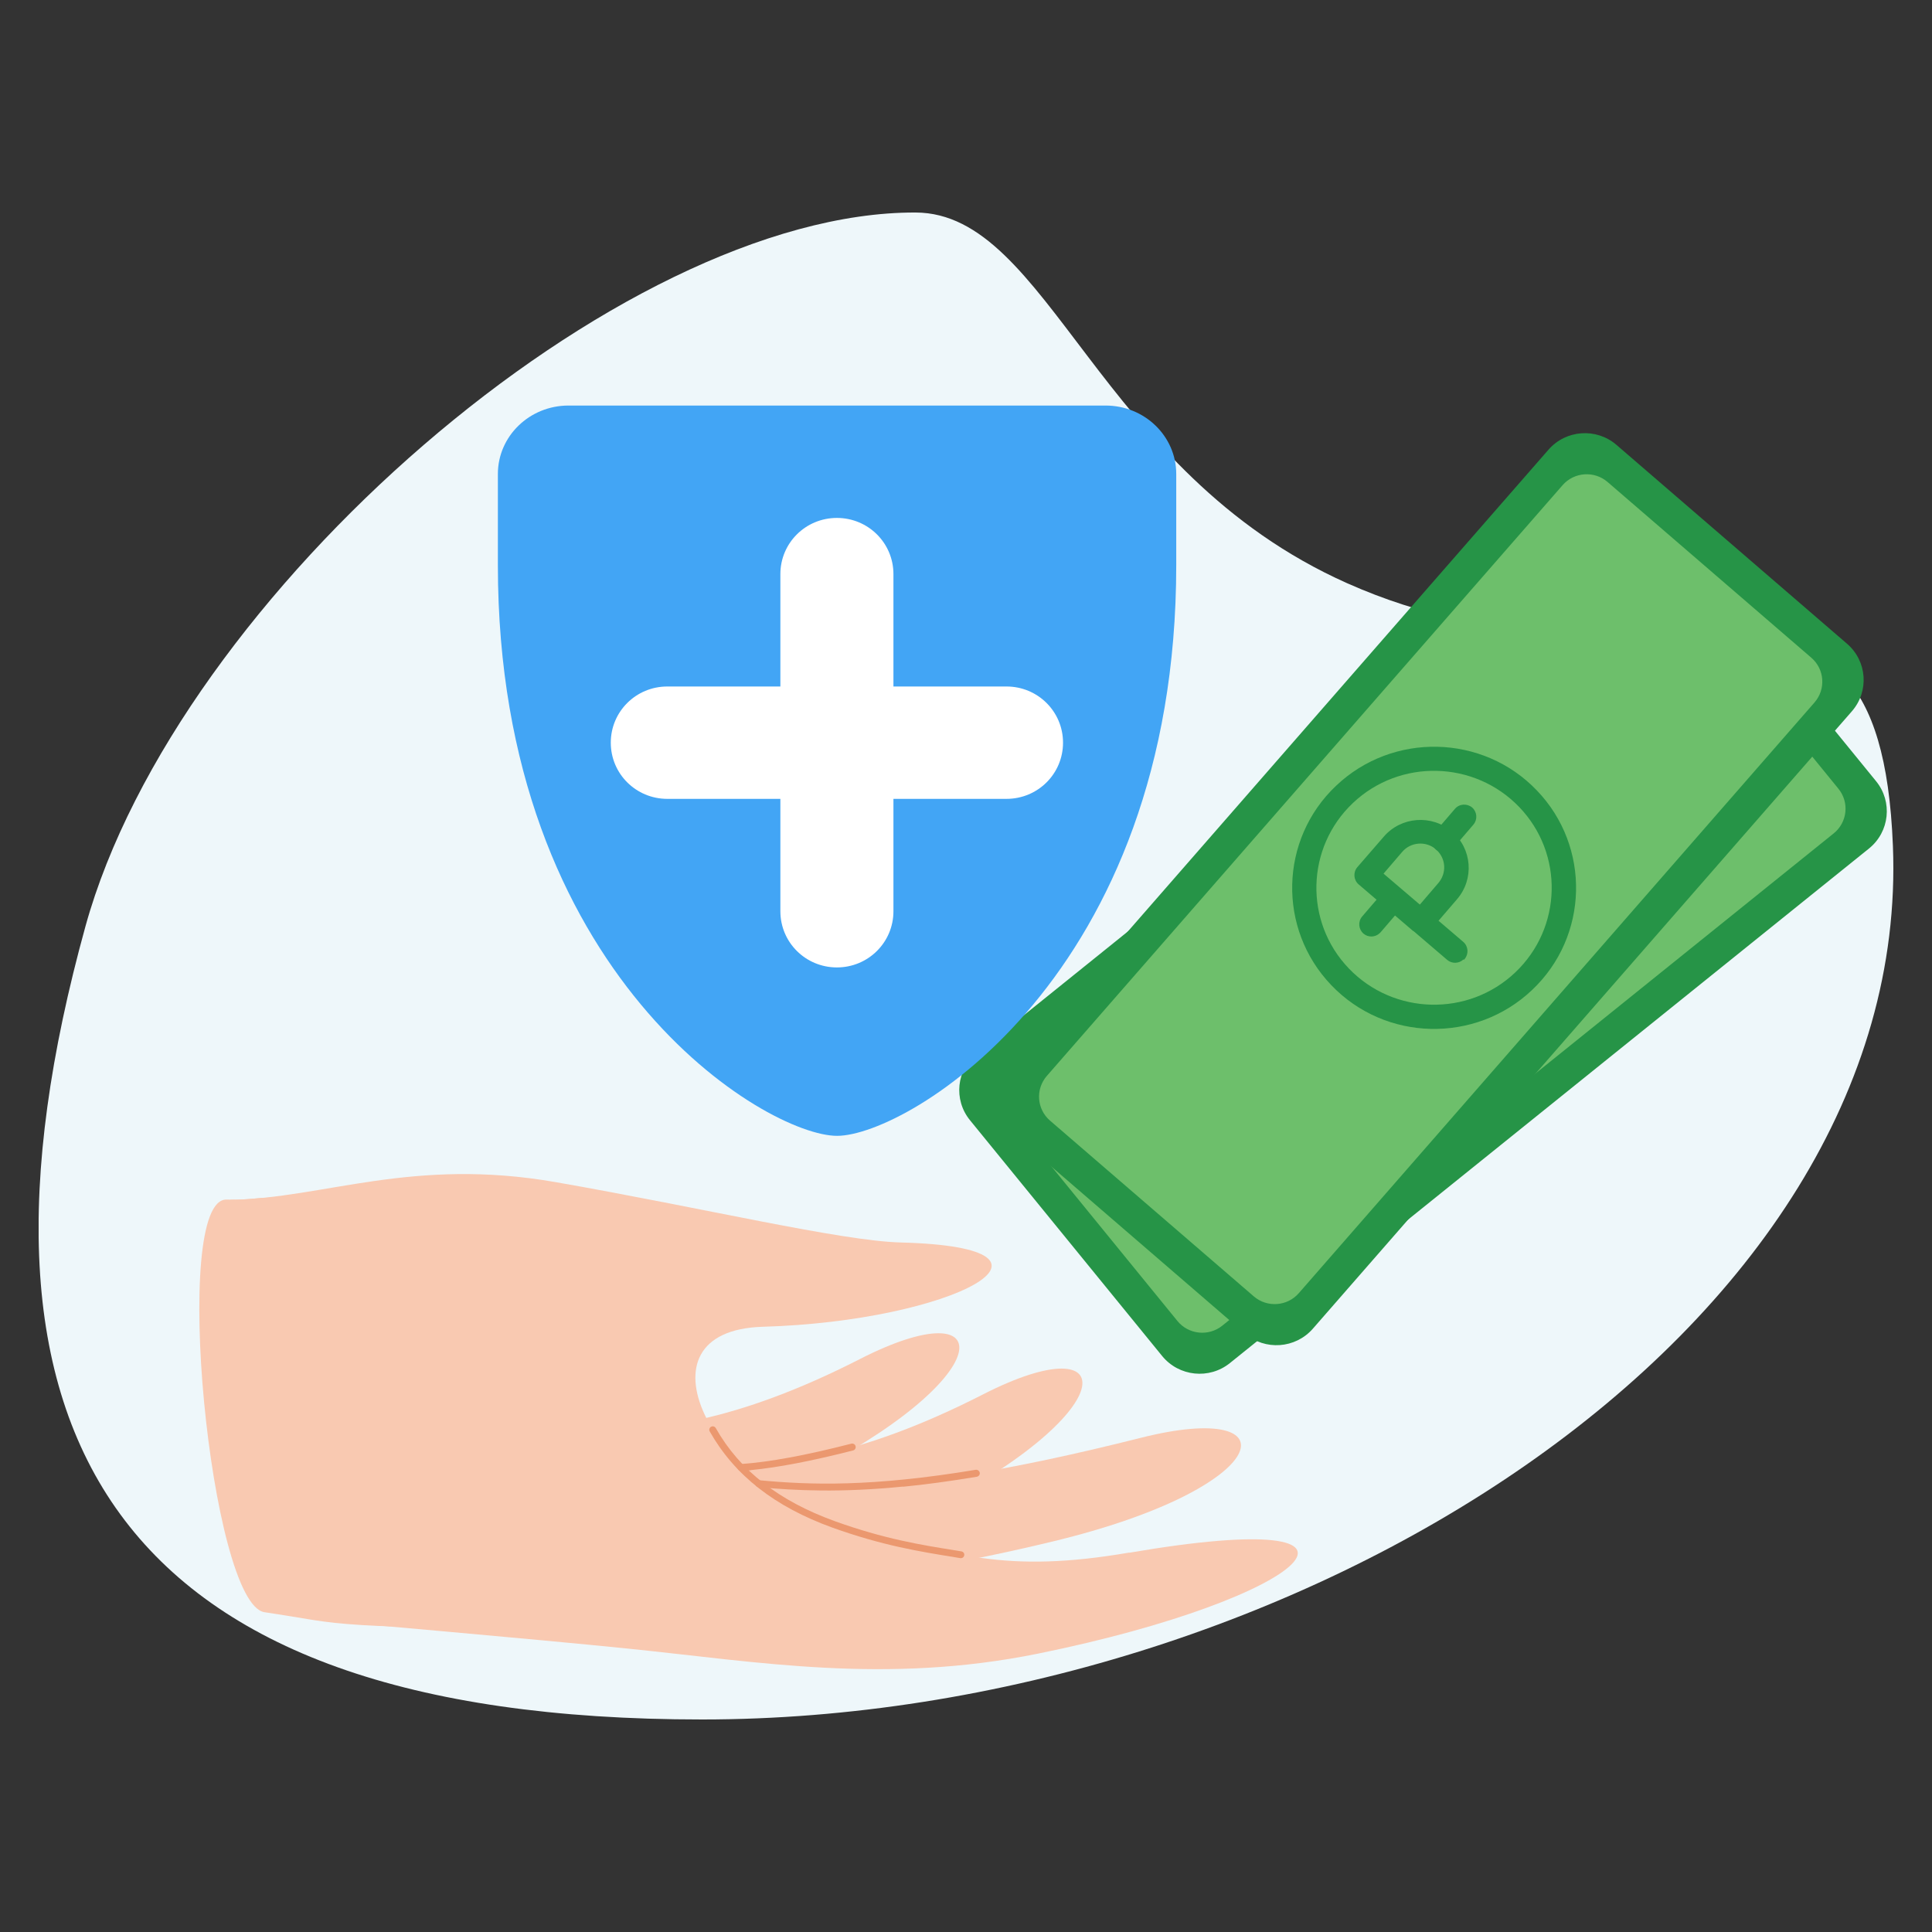 <svg width="100" height="100" viewBox="0 0 100 100" fill="none" xmlns="http://www.w3.org/2000/svg">
<rect x="0" y="0" width="100" height="100" fill="#333333" stroke="none"/>
<g clip-path="url(#clip0_2635_2471)">
<path d="M97.977 43.789C97.261 25.737 85.51 37.229 69.723 30.185C56.769 24.408 54.307 11.023 47.393 11C32.063 10.945 9.158 30.811 4.423 47.948C-2.869 74.334 5.862 89 36.342 89C66.821 89 98.975 68.986 97.977 43.789Z" fill="#EEF7FA"/>
<path d="M27.831 74.052C33.116 74.552 38.119 78.688 50.877 72.176C58.161 68.454 58.263 73.137 47.644 78.414C38.339 83.043 32.33 82.644 24.889 83.176C19.973 83.527 27.831 74.044 27.831 74.044V74.052Z" fill="#F9C9B1"/>
<path d="M21.46 72.223C26.745 72.723 31.748 76.859 44.506 70.346C51.789 66.625 51.892 71.308 41.273 76.585C31.968 81.213 25.959 80.815 18.518 81.346C13.602 81.698 21.46 72.215 21.46 72.215V72.223Z" fill="#F9C9B1"/>
<path d="M13.193 62.036C12.383 62.122 11.958 62.09 11.738 62.09C8.804 61.965 10.888 83.043 13.696 83.449C15.993 83.785 16.473 83.973 18.746 84.114C28.358 84.692 38.756 82.675 36.569 75.365C35.437 71.582 35.012 71.198 29.561 67.79C23.583 64.053 16.905 61.637 13.185 62.036H13.193Z" fill="#F9C9B1"/>
<path d="M35.044 76.288C41.014 77.031 45.151 77.922 59.057 74.419C67.002 72.418 66.042 76.999 54.503 79.783C44.388 82.222 39.621 81.995 31.008 82.331C26.085 82.527 16.15 79.501 16.15 79.501L35.044 76.296V76.288Z" fill="#F9C9B1"/>
<path d="M58.452 80.361C52.033 81.463 49.359 80.463 43.845 78.993C36.876 77.132 32.597 68.876 39.488 68.673C49.312 68.392 56.454 64.569 46.63 64.311C43.546 64.233 36.341 62.513 28.782 61.191C21.342 59.886 16.787 62.02 11.919 62.106L28.68 76.546C28.68 76.546 30.812 76.999 33.541 77.57L17.008 83.91C17.008 83.91 27.618 84.833 32.519 85.333C39.267 86.021 45.827 87.194 53.732 85.591C67.78 82.738 73.097 77.859 58.452 80.369V80.361Z" fill="#F9C9B1"/>
<path d="M49.76 80.65C49.76 80.65 49.729 80.65 49.713 80.65L49.43 80.603C47.589 80.306 45.686 80.001 43.09 79.071C40.101 77.992 38.025 76.366 36.735 74.091C36.687 74.005 36.719 73.896 36.805 73.849C36.892 73.802 37.002 73.833 37.049 73.919C38.292 76.116 40.313 77.687 43.208 78.735C45.772 79.657 47.652 79.962 49.477 80.252L49.76 80.299C49.862 80.314 49.925 80.408 49.91 80.502C49.894 80.588 49.831 80.643 49.752 80.65H49.76Z" fill="#EB986F"/>
<path d="M46.74 76.945C43.507 77.265 41.234 77.156 39.26 76.976C39.157 76.968 39.086 76.882 39.094 76.781C39.102 76.679 39.189 76.609 39.291 76.616C41.942 76.867 45.127 76.968 50.499 76.077C50.594 76.061 50.688 76.124 50.712 76.225C50.728 76.327 50.665 76.413 50.562 76.436C49.147 76.671 47.88 76.843 46.74 76.953V76.945Z" fill="#EB986F"/>
<path d="M38.866 76.1C38.701 76.116 38.536 76.132 38.371 76.139C38.268 76.139 38.182 76.069 38.174 75.975C38.174 75.881 38.237 75.795 38.339 75.78C39.865 75.67 41.682 75.334 44.065 74.724C44.16 74.701 44.262 74.756 44.286 74.857C44.309 74.951 44.254 75.053 44.152 75.076C42.005 75.623 40.298 75.952 38.858 76.093L38.866 76.1Z" fill="#EB986F"/>
<path d="M63.66 70.552L96.737 43.92C97.807 43.058 97.972 41.497 97.105 40.434L87.158 28.23C86.292 27.166 84.722 27.002 83.651 27.864L50.574 54.497C49.504 55.358 49.339 56.919 50.206 57.982L60.153 70.187C61.02 71.25 62.59 71.414 63.66 70.552Z" fill="#269447"/>
<path d="M63.266 68.616L94.913 43.135C95.622 42.564 95.731 41.53 95.157 40.825L86.369 30.043C85.794 29.338 84.754 29.23 84.045 29.8L52.398 55.282C51.689 55.852 51.58 56.886 52.154 57.591L60.943 68.374C61.517 69.078 62.557 69.187 63.266 68.616Z" fill="#6DBF6B"/>
<path d="M67.953 68.773L95.852 36.817C96.755 35.783 96.644 34.218 95.603 33.321L83.668 23.027C82.628 22.13 81.053 22.241 80.151 23.274L52.251 55.231C51.349 56.265 51.46 57.83 52.5 58.727L64.435 69.021C65.475 69.918 67.05 69.807 67.953 68.773Z" fill="#269447"/>
<path d="M67.225 66.935L93.918 36.36C94.516 35.675 94.443 34.638 93.754 34.044L83.209 24.949C82.52 24.355 81.477 24.428 80.879 25.113L54.185 55.688C53.587 56.373 53.661 57.41 54.35 58.004L64.895 67.099C65.584 67.693 66.627 67.62 67.225 66.935Z" fill="#6DBF6B"/>
<path d="M75.748 49.66C75.52 49.879 75.15 49.894 74.906 49.683L73.16 48.19C73.16 48.19 73.16 48.19 73.153 48.19C73.153 48.19 73.153 48.19 73.145 48.19L70.321 45.774C70.061 45.548 70.03 45.157 70.25 44.891L71.626 43.304C72.523 42.264 74.104 42.147 75.15 43.038C76.197 43.929 76.314 45.501 75.418 46.541L74.458 47.658L75.74 48.753C76 48.98 76.031 49.371 75.811 49.636C75.795 49.652 75.78 49.668 75.764 49.683L75.748 49.66ZM71.611 45.219L73.491 46.822L74.45 45.704C74.663 45.454 74.773 45.133 74.749 44.805C74.726 44.477 74.568 44.179 74.325 43.961C73.805 43.515 73.019 43.578 72.578 44.093L71.619 45.211L71.611 45.219Z" fill="#269447"/>
<path d="M75.166 43.953C74.938 44.172 74.568 44.187 74.325 43.976C74.065 43.749 74.033 43.359 74.254 43.093L75.308 41.865C75.536 41.6 75.929 41.576 76.197 41.795C76.456 42.022 76.487 42.413 76.267 42.678L75.213 43.906C75.213 43.906 75.182 43.937 75.166 43.953Z" fill="#269447"/>
<path d="M71.414 48.3C71.186 48.519 70.816 48.534 70.573 48.323C70.313 48.096 70.281 47.705 70.502 47.44L71.556 46.212C71.784 45.946 72.177 45.923 72.445 46.142C72.704 46.368 72.736 46.759 72.515 47.025L71.461 48.253C71.461 48.253 71.43 48.284 71.414 48.3Z" fill="#269447"/>
<path d="M79.303 51.239C76.37 54.022 71.705 53.913 68.913 50.997C66.113 48.081 66.223 43.445 69.157 40.669C72.091 37.886 76.755 37.995 79.547 40.912C82.347 43.828 82.237 48.464 79.303 51.239ZM70.022 41.568C67.591 43.875 67.497 47.713 69.817 50.129C72.138 52.545 76 52.639 78.43 50.332C80.861 48.026 80.955 44.187 78.635 41.772C76.314 39.356 72.452 39.262 70.022 41.568Z" fill="#269447"/>
<path d="M57.217 20.991H29.427C27.406 20.991 25.77 22.578 25.77 24.533V29.255C25.77 50.52 39.669 58.791 43.326 58.791C46.983 58.791 60.882 50.52 60.882 29.255V24.533C60.882 22.578 59.246 20.991 57.225 20.991H57.217Z" fill="#42A5F5"/>
<path d="M52.096 41.349H46.244V47.166C46.244 48.776 44.938 50.074 43.318 50.074C41.698 50.074 40.392 48.776 40.392 47.166V41.349H34.54C32.92 41.349 31.614 40.052 31.614 38.441C31.614 36.831 32.92 35.533 34.54 35.533H40.392V29.716C40.392 28.106 41.698 26.808 43.318 26.808C44.938 26.808 46.244 28.106 46.244 29.716V35.533H52.096C53.717 35.533 55.022 36.831 55.022 38.441C55.022 40.052 53.717 41.349 52.096 41.349Z" fill="white"/>
</g>
<defs>
<clipPath id="clip0_2635_2471">
<rect width="96" height="78" fill="white" transform="translate(2 11)"/>
</clipPath>
</defs>
</svg>

